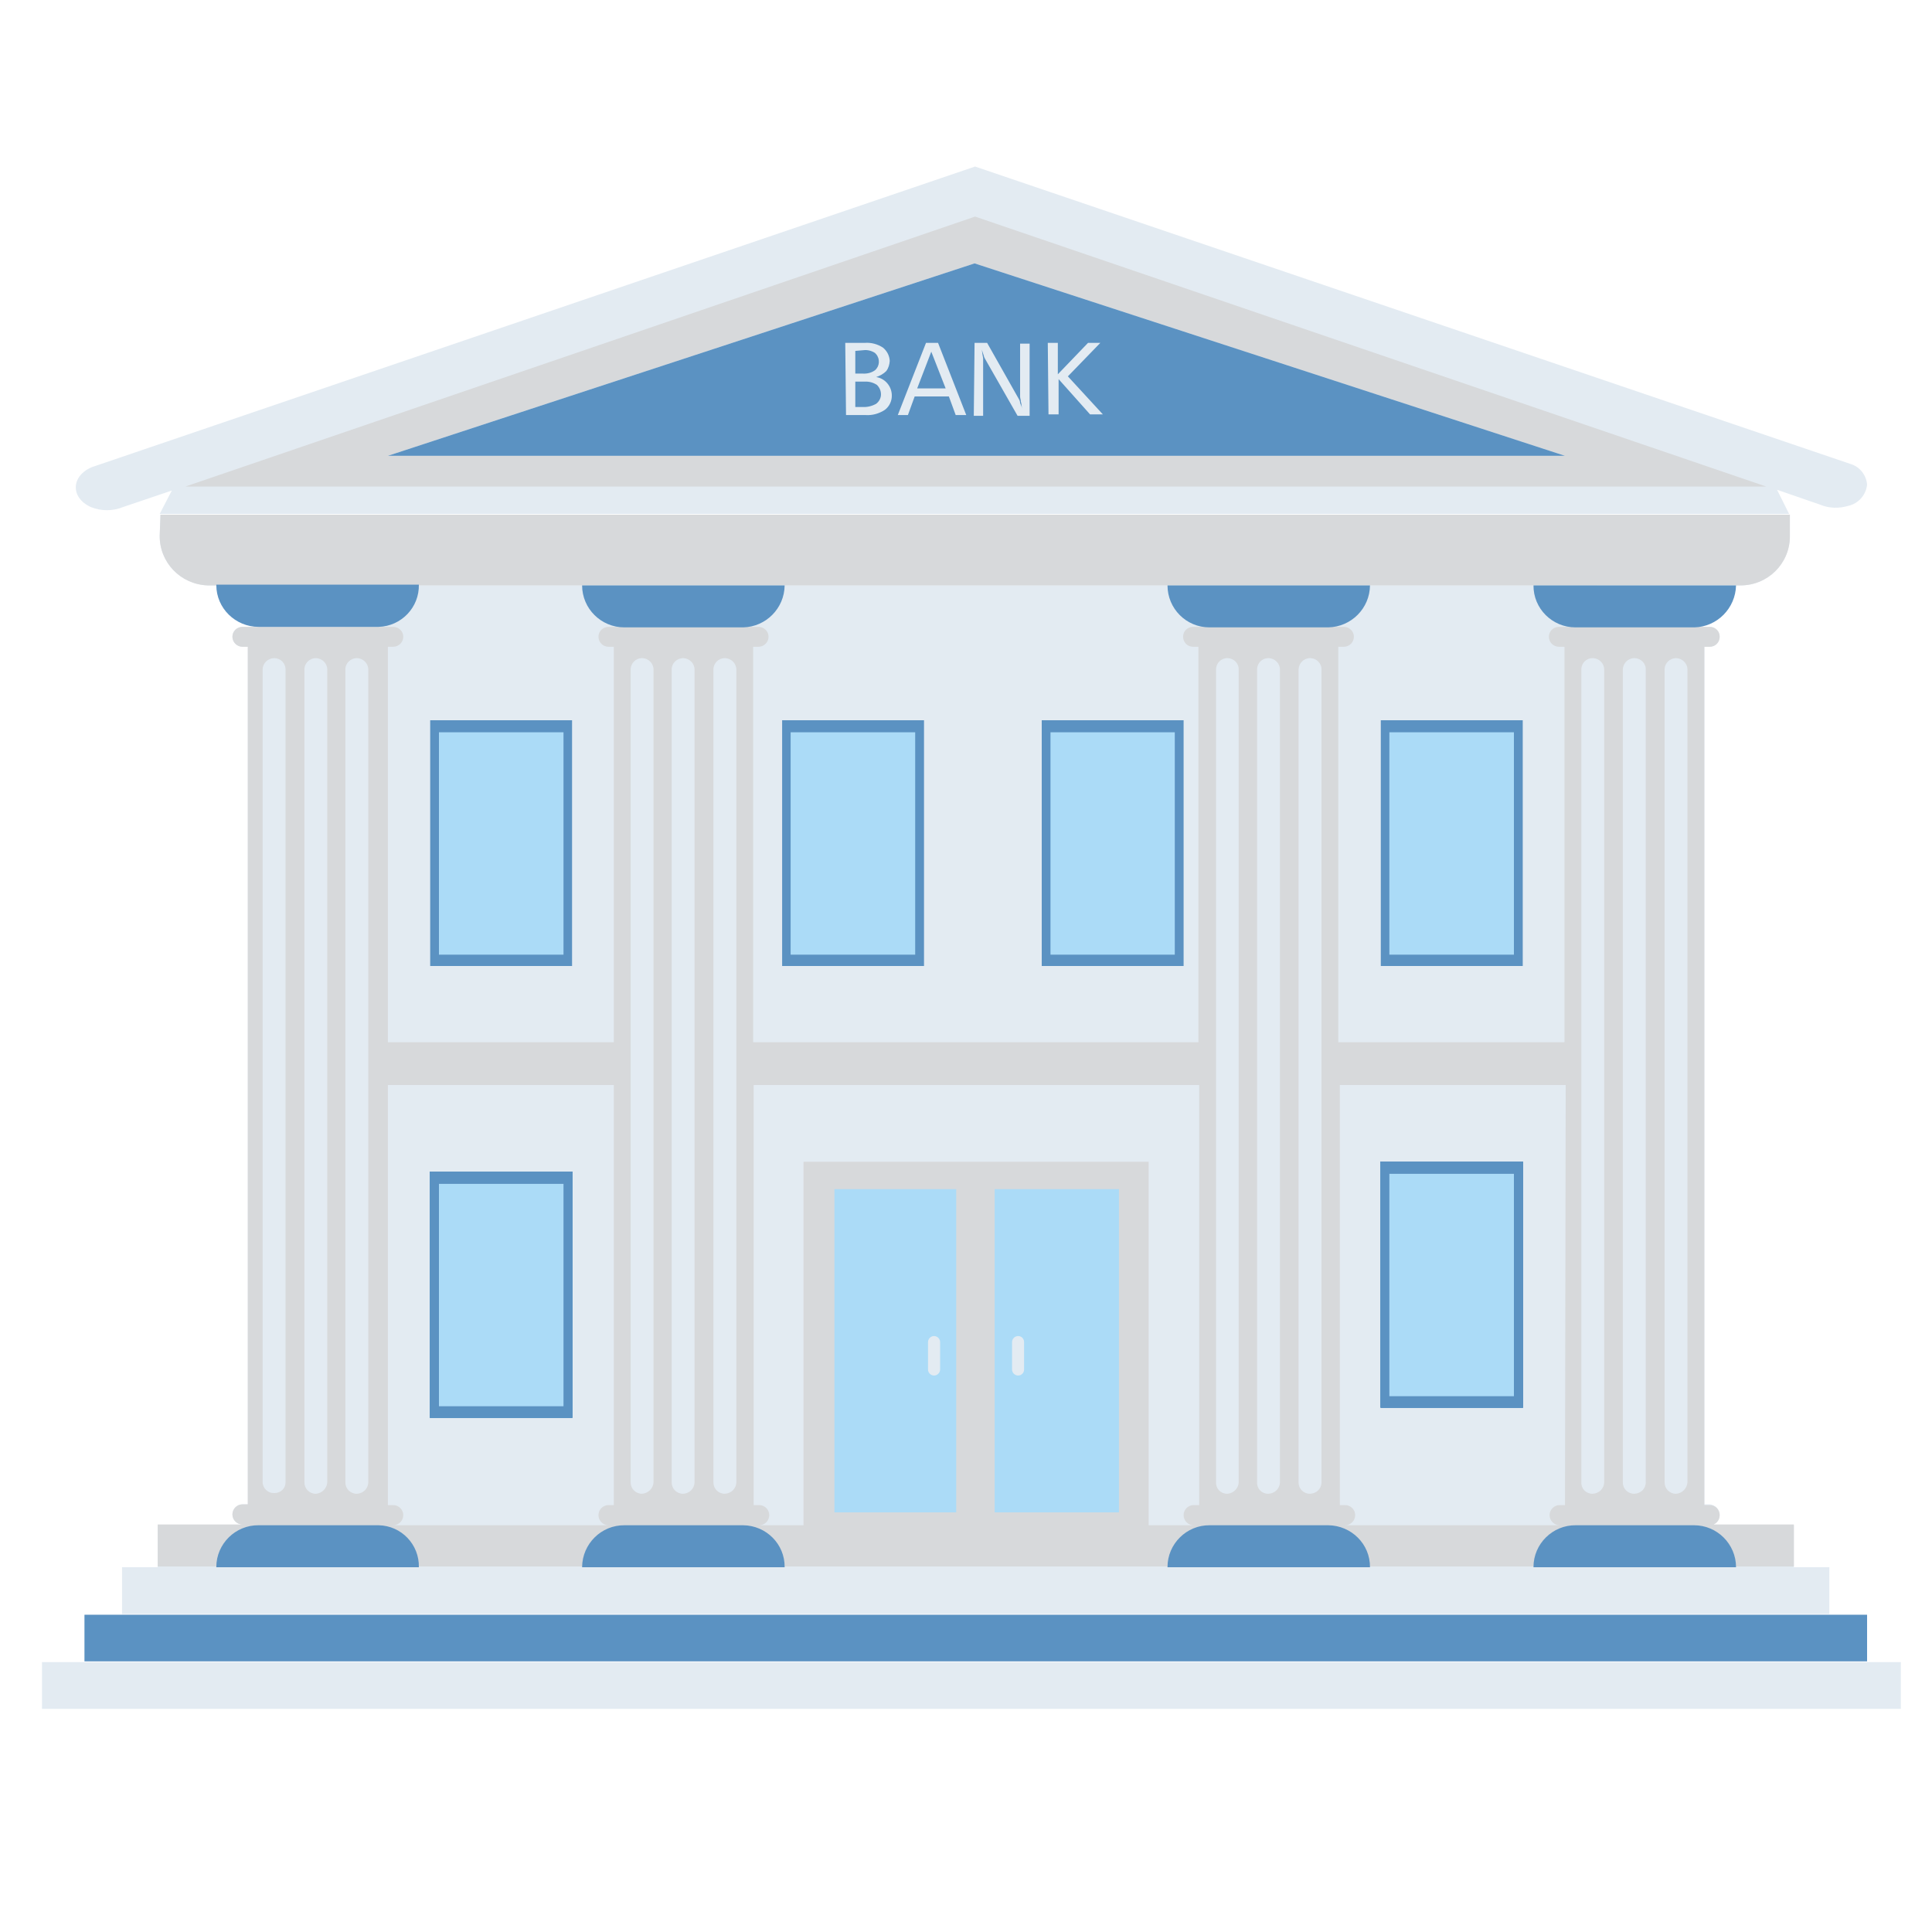 <?xml version="1.0" encoding="UTF-8"?> <svg xmlns="http://www.w3.org/2000/svg" xmlns:xlink="http://www.w3.org/1999/xlink" width="40" zoomAndPan="magnify" viewBox="0 0 30 30" height="40" preserveAspectRatio="xMidYMid meet" version="1.0"><defs><clipPath id="ba5a39c2d9"><path d="M 2 2.586 L 28 2.586 L 28 8 L 2 8 Z M 2 2.586 " clip-rule="nonzero"></path></clipPath><clipPath id="4e6347634e"><path d="M 0.645 4 L 29.516 4 L 29.516 26.539 L 0.645 26.539 Z M 0.645 4 " clip-rule="nonzero"></path></clipPath><clipPath id="5be1ddc0d7"><path d="M 1 2.586 L 29 2.586 L 29 8 L 1 8 Z M 1 2.586 " clip-rule="nonzero"></path></clipPath></defs><g clip-path="url(#ba5a39c2d9)"><path fill="#d7d9db" d="M 27.793 7.254 L 27.375 7.773 L 2.898 7.773 L 2.699 7.535 C 2.691 7.496 2.691 7.457 2.699 7.418 C 2.711 7.312 2.762 7.215 2.836 7.141 L 9.207 4.973 L 10.516 4.527 L 13.438 3.531 L 15.121 2.961 Z M 27.793 7.254 " fill-opacity="1" fill-rule="nonzero"></path></g><g clip-path="url(#4e6347634e)"><path fill="#e3ebf2" d="M 28.406 25.062 L 1.895 25.062 L 1.895 24.336 L 2.449 24.336 L 2.449 23.684 L 5.375 23.684 L 5.355 9.09 L 24.805 9.09 L 24.805 23.684 L 27.855 23.684 L 27.855 24.336 L 28.406 24.336 Z M 28.992 25.074 L 1.312 25.074 L 1.312 25.797 L 28.992 25.797 Z M 0.652 25.809 L 0.652 26.535 L 29.66 26.535 L 29.66 25.809 Z M 24.301 7.078 L 15.133 4.09 L 6.023 7.078 Z M 24.301 7.078 " fill-opacity="1" fill-rule="nonzero"></path></g><path fill="#e3ebf2" d="M 27.793 7.992 L 2.492 7.992 L 2.48 8.312 C 2.473 8.73 2.801 9.074 3.223 9.09 L 27.027 9.09 C 27.449 9.09 27.789 8.754 27.793 8.336 C 27.793 8.336 27.793 8.336 27.793 8.332 Z M 27.793 7.992 " fill-opacity="1" fill-rule="nonzero"></path><g clip-path="url(#5be1ddc0d7)"><path fill="#e3ebf2" d="M 28.754 7.211 L 15.141 2.586 L 1.426 7.254 C 1.102 7.391 1.09 7.73 1.414 7.875 C 1.574 7.938 1.75 7.938 1.906 7.875 L 2.668 7.617 L 2.48 7.98 L 27.781 7.98 L 27.594 7.605 L 28.262 7.836 C 28.402 7.895 28.555 7.898 28.699 7.855 C 28.859 7.82 28.977 7.684 28.992 7.523 C 28.98 7.383 28.887 7.258 28.754 7.211 Z M 2.879 7.555 L 15.141 3.363 L 27.426 7.555 Z M 2.879 7.555 " fill-opacity="1" fill-rule="nonzero"></path></g><path fill="#e3ebf2" d="M 26.703 23.527 C 26.703 23.613 26.633 23.68 26.547 23.684 L 24.207 23.684 C 24.121 23.684 24.051 23.613 24.051 23.527 C 24.051 23.441 24.121 23.371 24.207 23.371 L 24.293 23.371 L 24.293 10.043 L 24.207 10.043 C 24.121 10.043 24.051 9.973 24.051 9.887 C 24.051 9.801 24.121 9.734 24.207 9.734 L 26.547 9.734 C 26.637 9.734 26.703 9.801 26.703 9.887 C 26.703 9.973 26.637 10.043 26.547 10.043 L 26.465 10.043 L 26.465 23.359 L 26.547 23.359 C 26.637 23.367 26.703 23.441 26.703 23.527 Z M 6.105 10.043 C 6.191 10.043 6.262 9.973 6.262 9.887 C 6.262 9.801 6.191 9.734 6.105 9.734 L 3.766 9.734 C 3.68 9.734 3.609 9.801 3.609 9.887 C 3.609 9.973 3.68 10.043 3.766 10.043 L 3.848 10.043 L 3.848 23.359 L 3.766 23.359 C 3.68 23.359 3.609 23.43 3.609 23.516 C 3.609 23.602 3.68 23.672 3.766 23.672 L 6.105 23.672 C 6.191 23.672 6.262 23.602 6.262 23.516 C 6.262 23.43 6.191 23.359 6.105 23.359 L 6.023 23.359 L 6.023 10.043 Z M 20.875 10.043 C 20.961 10.043 21.031 9.973 21.031 9.887 C 21.031 9.801 20.961 9.734 20.875 9.734 L 18.535 9.734 C 18.449 9.734 18.379 9.801 18.379 9.887 C 18.379 9.973 18.449 10.043 18.535 10.043 L 18.621 10.043 L 18.621 23.359 L 18.535 23.359 C 18.449 23.359 18.379 23.43 18.379 23.516 C 18.379 23.602 18.449 23.672 18.535 23.672 L 20.875 23.672 C 20.961 23.672 21.031 23.602 21.031 23.516 C 21.031 23.43 20.961 23.359 20.875 23.359 L 20.793 23.359 L 20.793 10.043 Z M 11.789 10.043 C 11.875 10.043 11.945 9.973 11.945 9.887 C 11.945 9.801 11.875 9.734 11.789 9.734 L 9.449 9.734 C 9.363 9.734 9.293 9.801 9.293 9.887 C 9.293 9.973 9.363 10.043 9.449 10.043 L 9.531 10.043 L 9.531 23.359 L 9.449 23.359 C 9.363 23.359 9.293 23.43 9.293 23.516 C 9.293 23.602 9.363 23.672 9.449 23.672 L 11.789 23.672 C 11.875 23.672 11.945 23.602 11.945 23.516 C 11.945 23.43 11.875 23.359 11.789 23.359 L 11.703 23.359 L 11.703 10.043 Z M 11.789 10.043 " fill-opacity="1" fill-rule="nonzero"></path><path fill="#5b92c2" d="M 6.68 18.195 L 8.883 18.195 L 8.883 22.012 L 6.68 22.012 Z M 6.68 18.195 " fill-opacity="1" fill-rule="nonzero"></path><path fill="#5b92c2" d="M 21.441 18.039 L 23.645 18.039 L 23.645 21.855 L 21.441 21.855 Z M 21.441 18.039 " fill-opacity="1" fill-rule="nonzero"></path><path fill="#5b92c2" d="M 6.68 18.195 L 8.883 18.195 L 8.883 22.012 L 6.68 22.012 Z M 6.68 18.195 " fill-opacity="1" fill-rule="nonzero"></path><path fill="#5b92c2" d="M 21.441 18.039 L 23.645 18.039 L 23.645 21.855 L 21.441 21.855 Z M 21.441 18.039 " fill-opacity="1" fill-rule="nonzero"></path><path fill="#5b92c2" d="M 6.68 18.195 L 8.883 18.195 L 8.883 22.012 L 6.68 22.012 Z M 6.68 18.195 " fill-opacity="1" fill-rule="nonzero"></path><path fill="#5b92c2" d="M 21.441 18.039 L 23.645 18.039 L 23.645 21.855 L 21.441 21.855 Z M 21.441 18.039 " fill-opacity="1" fill-rule="nonzero"></path><path fill="#5b92c2" d="M 6.68 18.195 L 8.883 18.195 L 8.883 22.012 L 6.68 22.012 Z M 6.68 18.195 " fill-opacity="1" fill-rule="nonzero"></path><path fill="#5b92c2" d="M 21.441 18.039 L 23.645 18.039 L 23.645 21.855 L 21.441 21.855 Z M 21.441 18.039 " fill-opacity="1" fill-rule="nonzero"></path><path fill="#5b92c2" d="M 6.68 18.195 L 8.883 18.195 L 8.883 22.012 L 6.68 22.012 Z M 6.68 18.195 " fill-opacity="1" fill-rule="nonzero"></path><path fill="#5b92c2" d="M 21.441 18.039 L 23.645 18.039 L 23.645 21.855 L 21.441 21.855 Z M 21.441 18.039 " fill-opacity="1" fill-rule="nonzero"></path><path fill="#5b92c2" d="M 6.68 18.195 L 8.883 18.195 L 8.883 22.012 L 6.68 22.012 Z M 6.68 18.195 " fill-opacity="1" fill-rule="nonzero"></path><path fill="#5b92c2" d="M 6.68 18.195 L 8.883 18.195 L 8.883 22.012 L 6.68 22.012 Z M 6.68 18.195 " fill-opacity="1" fill-rule="nonzero"></path><path fill="#5b92c2" d="M 21.441 18.039 L 23.645 18.039 L 23.645 21.855 L 21.441 21.855 Z M 21.441 18.039 " fill-opacity="1" fill-rule="nonzero"></path><path fill="#5b92c2" d="M 6.68 18.195 L 8.883 18.195 L 8.883 22.012 L 6.68 22.012 Z M 6.68 18.195 " fill-opacity="1" fill-rule="nonzero"></path><path fill="#5b92c2" d="M 21.441 18.039 L 23.645 18.039 L 23.645 21.855 L 21.441 21.855 Z M 21.441 18.039 " fill-opacity="1" fill-rule="nonzero"></path><path fill="#5b92c2" d="M 6.68 18.195 L 8.883 18.195 L 8.883 22.012 L 6.68 22.012 Z M 6.68 18.195 " fill-opacity="1" fill-rule="nonzero"></path><path fill="#5b92c2" d="M 21.441 18.039 L 23.645 18.039 L 23.645 21.855 L 21.441 21.855 Z M 21.441 18.039 " fill-opacity="1" fill-rule="nonzero"></path><path fill="#5b92c2" d="M 6.68 18.195 L 8.883 18.195 L 8.883 22.012 L 6.68 22.012 Z M 6.68 18.195 " fill-opacity="1" fill-rule="nonzero"></path><path fill="#5b92c2" d="M 14.504 20.738 C 14.453 20.738 14.41 20.777 14.41 20.832 L 14.41 21.254 C 14.41 21.309 14.453 21.348 14.504 21.348 C 14.555 21.348 14.598 21.309 14.598 21.254 L 14.598 20.832 C 14.594 20.781 14.555 20.742 14.504 20.738 Z M 14.504 20.738 " fill-opacity="1" fill-rule="nonzero"></path><path fill="#5b92c2" d="M 21.441 18.039 L 23.645 18.039 L 23.645 21.855 L 21.441 21.855 Z M 21.441 18.039 " fill-opacity="1" fill-rule="nonzero"></path><path fill="#5b92c2" d="M 21.441 18.039 L 23.645 18.039 L 23.645 21.855 L 21.441 21.855 Z M 21.441 18.039 " fill-opacity="1" fill-rule="nonzero"></path><path fill="#5b92c2" d="M 6.68 18.195 L 8.883 18.195 L 8.883 22.012 L 6.68 22.012 Z M 6.68 18.195 " fill-opacity="1" fill-rule="nonzero"></path><path fill="#5b92c2" d="M 21.441 18.039 L 23.645 18.039 L 23.645 21.855 L 21.441 21.855 Z M 21.441 18.039 " fill-opacity="1" fill-rule="nonzero"></path><path fill="#5b92c2" d="M 6.68 18.195 L 8.883 18.195 L 8.883 22.012 L 6.68 22.012 Z M 6.68 18.195 " fill-opacity="1" fill-rule="nonzero"></path><path fill="#5b92c2" d="M 21.441 18.039 L 23.645 18.039 L 23.645 21.855 L 21.441 21.855 Z M 21.441 18.039 " fill-opacity="1" fill-rule="nonzero"></path><path fill="#5b92c2" d="M 6.68 18.195 L 8.883 18.195 L 8.883 22.012 L 6.68 22.012 Z M 6.68 18.195 " fill-opacity="1" fill-rule="nonzero"></path><path fill="#5b92c2" d="M 21.441 18.039 L 23.645 18.039 L 23.645 21.855 L 21.441 21.855 Z M 21.441 18.039 " fill-opacity="1" fill-rule="nonzero"></path><path fill="#5b92c2" d="M 6.68 18.195 L 8.883 18.195 L 8.883 22.012 L 6.68 22.012 Z M 6.68 18.195 " fill-opacity="1" fill-rule="nonzero"></path><path fill="#5b92c2" d="M 21.441 18.039 L 23.645 18.039 L 23.645 21.855 L 21.441 21.855 Z M 21.441 18.039 " fill-opacity="1" fill-rule="nonzero"></path><path fill="#5b92c2" d="M 6.68 18.195 L 8.883 18.195 L 8.883 22.012 L 6.68 22.012 Z M 6.68 18.195 " fill-opacity="1" fill-rule="nonzero"></path><path fill="#5b92c2" d="M 21.441 18.039 L 23.645 18.039 L 23.645 21.855 L 21.441 21.855 Z M 21.441 18.039 " fill-opacity="1" fill-rule="nonzero"></path><path fill="#5b92c2" d="M 6.68 18.195 L 8.883 18.195 L 8.883 22.012 L 6.68 22.012 Z M 6.68 18.195 " fill-opacity="1" fill-rule="nonzero"></path><path fill="#5b92c2" d="M 21.441 18.039 L 23.645 18.039 L 23.645 21.855 L 21.441 21.855 Z M 21.441 18.039 " fill-opacity="1" fill-rule="nonzero"></path><path fill="#5b92c2" d="M 6.68 18.195 L 8.883 18.195 L 8.883 22.012 L 6.68 22.012 Z M 6.68 18.195 " fill-opacity="1" fill-rule="nonzero"></path><path fill="#5b92c2" d="M 21.441 18.039 L 23.645 18.039 L 23.645 21.855 L 21.441 21.855 Z M 21.441 18.039 " fill-opacity="1" fill-rule="nonzero"></path><path fill="#5b92c2" d="M 6.68 18.195 L 8.883 18.195 L 8.883 22.012 L 6.68 22.012 Z M 6.68 18.195 " fill-opacity="1" fill-rule="nonzero"></path><path fill="#5b92c2" d="M 21.441 18.039 L 23.645 18.039 L 23.645 21.855 L 21.441 21.855 Z M 21.441 18.039 " fill-opacity="1" fill-rule="nonzero"></path><path fill="#5b92c2" d="M 6.68 18.195 L 8.883 18.195 L 8.883 22.012 L 6.68 22.012 Z M 6.68 18.195 " fill-opacity="1" fill-rule="nonzero"></path><path fill="#5b92c2" d="M 1.312 25.074 L 28.992 25.074 L 28.992 25.797 L 1.312 25.797 Z M 1.312 25.074 " fill-opacity="1" fill-rule="nonzero"></path><path fill="#5b92c2" d="M 15.133 4.09 L 6.023 7.078 L 24.301 7.078 Z M 15.133 4.09 " fill-opacity="1" fill-rule="nonzero"></path><path fill="#d7d9db" d="M 27.793 7.992 L 2.492 7.992 L 2.48 8.312 C 2.473 8.73 2.801 9.074 3.223 9.09 L 27.027 9.09 C 27.449 9.09 27.789 8.754 27.793 8.336 C 27.793 8.336 27.793 8.336 27.793 8.332 Z M 27.793 7.992 " fill-opacity="1" fill-rule="nonzero"></path><path fill="#5b92c2" d="M 14.504 20.738 C 14.453 20.738 14.41 20.777 14.41 20.832 L 14.41 21.254 C 14.41 21.309 14.453 21.348 14.504 21.348 C 14.555 21.348 14.598 21.309 14.598 21.254 L 14.598 20.832 C 14.594 20.781 14.555 20.742 14.504 20.738 Z M 14.504 20.738 " fill-opacity="1" fill-rule="nonzero"></path><path fill="#5b92c2" d="M 14.504 20.738 C 14.453 20.738 14.41 20.777 14.41 20.832 L 14.41 21.254 C 14.41 21.309 14.453 21.348 14.504 21.348 C 14.555 21.348 14.598 21.309 14.598 21.254 L 14.598 20.832 C 14.594 20.781 14.555 20.742 14.504 20.738 Z M 14.504 20.738 " fill-opacity="1" fill-rule="nonzero"></path><path fill="#5b92c2" d="M 6.68 18.195 L 8.883 18.195 L 8.883 22.012 L 6.68 22.012 Z M 6.68 18.195 " fill-opacity="1" fill-rule="nonzero"></path><path fill="#5b92c2" d="M 6.68 11.184 L 8.883 11.184 L 8.883 15 L 6.68 15 Z M 6.68 11.184 " fill-opacity="1" fill-rule="nonzero"></path><path fill="#5b92c2" d="M 12.145 11.184 L 14.348 11.184 L 14.348 15 L 12.145 15 Z M 12.145 11.184 " fill-opacity="1" fill-rule="nonzero"></path><path fill="#5b92c2" d="M 16.176 11.184 L 18.379 11.184 L 18.379 15 L 16.176 15 Z M 16.176 11.184 " fill-opacity="1" fill-rule="nonzero"></path><path fill="#5b92c2" d="M 21.441 11.184 L 23.645 11.184 L 23.645 15 L 21.441 15 Z M 21.441 11.184 " fill-opacity="1" fill-rule="nonzero"></path><path fill="#5b92c2" d="M 21.441 18.039 L 23.645 18.039 L 23.645 21.855 L 21.441 21.855 Z M 21.441 18.039 " fill-opacity="1" fill-rule="nonzero"></path><path fill="#d7d9db" d="M 26.547 23.684 C 26.637 23.684 26.703 23.613 26.703 23.527 C 26.703 23.441 26.637 23.371 26.547 23.371 L 26.465 23.371 L 26.465 10.043 L 26.547 10.043 C 26.637 10.043 26.703 9.973 26.703 9.887 C 26.703 9.801 26.637 9.734 26.547 9.734 L 24.207 9.734 C 24.121 9.734 24.051 9.801 24.051 9.887 C 24.051 9.973 24.121 10.043 24.207 10.043 L 24.293 10.043 L 24.293 16.184 L 20.781 16.184 L 20.781 10.043 L 20.867 10.043 C 20.953 10.043 21.023 9.973 21.023 9.887 C 21.023 9.801 20.953 9.734 20.867 9.734 L 18.527 9.734 C 18.438 9.734 18.371 9.801 18.371 9.887 C 18.371 9.973 18.438 10.043 18.527 10.043 L 18.609 10.043 L 18.609 16.184 L 11.695 16.184 L 11.695 10.043 L 11.777 10.043 C 11.863 10.043 11.934 9.973 11.934 9.887 C 11.934 9.801 11.863 9.734 11.777 9.734 L 9.449 9.734 C 9.363 9.734 9.293 9.801 9.293 9.887 C 9.293 9.973 9.363 10.043 9.449 10.043 L 9.531 10.043 L 9.531 16.184 L 6.023 16.184 L 6.023 10.043 L 6.105 10.043 C 6.191 10.043 6.262 9.973 6.262 9.887 C 6.262 9.801 6.191 9.734 6.105 9.734 L 3.766 9.734 C 3.68 9.734 3.609 9.801 3.609 9.887 C 3.609 9.973 3.68 10.043 3.766 10.043 L 3.848 10.043 L 3.848 23.359 L 3.766 23.359 C 3.68 23.359 3.609 23.43 3.609 23.516 C 3.609 23.602 3.68 23.672 3.766 23.672 L 2.449 23.672 L 2.449 24.324 L 27.855 24.324 L 27.855 23.672 L 26.547 23.672 Z M 9.531 23.371 L 9.449 23.371 C 9.363 23.371 9.293 23.441 9.293 23.527 C 9.293 23.613 9.363 23.684 9.449 23.684 L 6.105 23.684 C 6.191 23.684 6.262 23.613 6.262 23.527 C 6.262 23.441 6.191 23.371 6.105 23.371 L 6.023 23.371 L 6.023 16.848 L 9.531 16.848 Z M 18.621 23.371 L 18.535 23.371 C 18.449 23.371 18.379 23.441 18.379 23.527 C 18.379 23.613 18.449 23.684 18.535 23.684 L 17.836 23.684 L 17.836 18.039 L 12.477 18.039 L 12.477 23.684 L 11.789 23.684 C 11.875 23.684 11.945 23.613 11.945 23.527 C 11.945 23.441 11.875 23.371 11.789 23.371 L 11.703 23.371 L 11.703 16.848 L 18.621 16.848 Z M 14.41 21.266 L 14.41 20.84 C 14.41 20.789 14.453 20.746 14.504 20.746 C 14.555 20.746 14.598 20.789 14.598 20.84 L 14.598 21.266 C 14.598 21.316 14.555 21.359 14.504 21.359 C 14.453 21.359 14.41 21.316 14.41 21.266 Z M 15.715 21.266 L 15.715 20.84 C 15.715 20.789 15.758 20.746 15.809 20.746 C 15.863 20.746 15.902 20.789 15.902 20.84 L 15.902 21.266 C 15.902 21.316 15.863 21.359 15.809 21.359 C 15.758 21.359 15.715 21.316 15.715 21.266 Z M 24.301 23.371 L 24.219 23.371 C 24.133 23.371 24.062 23.441 24.062 23.527 C 24.062 23.613 24.133 23.684 24.219 23.684 L 20.887 23.684 C 20.973 23.684 21.043 23.613 21.043 23.527 C 21.043 23.441 20.973 23.371 20.887 23.371 L 20.805 23.371 L 20.805 16.848 L 24.312 16.848 Z M 24.301 23.371 " fill-opacity="1" fill-rule="nonzero"></path><path fill="#5b92c2" d="M 5.855 9.734 L 4.016 9.734 C 3.656 9.734 3.359 9.445 3.359 9.086 C 3.359 9.082 3.359 9.082 3.359 9.078 L 6.504 9.078 C 6.512 9.43 6.234 9.723 5.879 9.734 C 5.871 9.734 5.863 9.734 5.855 9.734 Z M 5.855 9.734 " fill-opacity="1" fill-rule="nonzero"></path><path fill="#5b92c2" d="M 5.855 23.684 L 4.016 23.684 C 3.656 23.68 3.359 23.973 3.359 24.332 C 3.359 24.332 3.359 24.336 3.359 24.336 L 6.504 24.336 C 6.512 23.984 6.234 23.691 5.879 23.684 C 5.871 23.684 5.863 23.684 5.855 23.684 Z M 5.855 23.684 " fill-opacity="1" fill-rule="nonzero"></path><path fill="#5b92c2" d="M 12.184 9.09 L 9.039 9.09 C 9.039 9.449 9.332 9.742 9.695 9.742 C 9.695 9.742 9.695 9.742 9.699 9.742 L 11.539 9.742 C 11.895 9.734 12.18 9.445 12.184 9.09 Z M 12.184 9.09 " fill-opacity="1" fill-rule="nonzero"></path><path fill="#5b92c2" d="M 11.539 23.684 L 9.699 23.684 C 9.336 23.68 9.043 23.973 9.039 24.332 C 9.039 24.332 9.039 24.336 9.039 24.336 L 12.184 24.336 C 12.188 23.977 11.898 23.688 11.539 23.684 Z M 11.539 23.684 " fill-opacity="1" fill-rule="nonzero"></path><path fill="#5b92c2" d="M 21.273 9.09 L 18.129 9.09 C 18.129 9.449 18.418 9.742 18.781 9.742 C 18.785 9.742 18.785 9.742 18.785 9.742 L 20.625 9.742 C 20.984 9.734 21.27 9.445 21.273 9.09 Z M 21.273 9.09 " fill-opacity="1" fill-rule="nonzero"></path><path fill="#5b92c2" d="M 20.625 23.684 L 18.785 23.684 C 18.426 23.68 18.129 23.973 18.129 24.332 C 18.129 24.332 18.129 24.336 18.129 24.336 L 21.273 24.336 C 21.277 23.977 20.984 23.688 20.625 23.684 Z M 20.625 23.684 " fill-opacity="1" fill-rule="nonzero"></path><path fill="#5b92c2" d="M 26.957 9.09 L 23.812 9.09 C 23.809 9.449 24.102 9.742 24.465 9.742 C 24.465 9.742 24.469 9.742 24.469 9.742 L 26.309 9.742 C 26.664 9.734 26.949 9.445 26.957 9.09 Z M 26.957 9.09 " fill-opacity="1" fill-rule="nonzero"></path><path fill="#5b92c2" d="M 26.297 23.684 L 24.469 23.684 C 24.109 23.68 23.812 23.973 23.812 24.332 C 23.812 24.332 23.812 24.336 23.812 24.336 L 26.957 24.336 C 26.957 23.977 26.664 23.684 26.305 23.684 C 26.301 23.684 26.301 23.684 26.297 23.684 Z M 26.297 23.684 " fill-opacity="1" fill-rule="nonzero"></path><path fill="#abdbf7" d="M 12.957 18.465 L 14.848 18.465 L 14.848 23.484 L 12.957 23.484 Z M 12.957 18.465 " fill-opacity="1" fill-rule="nonzero"></path><path fill="#abdbf7" d="M 15.445 18.465 L 17.375 18.465 L 17.375 23.484 L 15.445 23.484 Z M 15.445 18.465 " fill-opacity="1" fill-rule="nonzero"></path><path fill="#abdbf7" d="M 6.816 18.383 L 8.75 18.383 L 8.75 21.836 L 6.816 21.836 Z M 6.816 18.383 " fill-opacity="1" fill-rule="nonzero"></path><path fill="#abdbf7" d="M 6.816 11.371 L 8.75 11.371 L 8.75 14.824 L 6.816 14.824 Z M 6.816 11.371 " fill-opacity="1" fill-rule="nonzero"></path><path fill="#abdbf7" d="M 12.277 11.371 L 14.211 11.371 L 14.211 14.824 L 12.277 14.824 Z M 12.277 11.371 " fill-opacity="1" fill-rule="nonzero"></path><path fill="#abdbf7" d="M 16.312 11.371 L 18.242 11.371 L 18.242 14.824 L 16.312 14.824 Z M 16.312 11.371 " fill-opacity="1" fill-rule="nonzero"></path><path fill="#abdbf7" d="M 21.574 11.371 L 23.508 11.371 L 23.508 14.824 L 21.574 14.824 Z M 21.574 11.371 " fill-opacity="1" fill-rule="nonzero"></path><path fill="#abdbf7" d="M 21.574 18.227 L 23.508 18.227 L 23.508 21.68 L 21.574 21.68 Z M 21.574 18.227 " fill-opacity="1" fill-rule="nonzero"></path><path fill="#e3ebf2" d="M 4.258 23.184 C 4.16 23.188 4.078 23.109 4.078 23.012 C 4.078 23.012 4.078 23.008 4.078 23.008 L 4.078 10.398 C 4.078 10.301 4.156 10.223 4.254 10.219 C 4.254 10.219 4.254 10.219 4.258 10.219 C 4.355 10.219 4.434 10.297 4.434 10.395 C 4.434 10.395 4.434 10.395 4.434 10.398 L 4.434 23.02 C 4.434 23.109 4.359 23.184 4.266 23.184 C 4.262 23.184 4.262 23.184 4.258 23.184 Z M 5.082 23.02 L 5.082 10.398 C 5.082 10.301 5.004 10.223 4.906 10.219 C 4.809 10.219 4.727 10.297 4.727 10.395 C 4.727 10.395 4.727 10.395 4.727 10.398 L 4.727 23.02 C 4.727 23.117 4.805 23.195 4.902 23.195 C 4.902 23.195 4.902 23.195 4.906 23.195 C 5 23.188 5.074 23.113 5.082 23.02 Z M 5.719 23.02 L 5.719 10.398 C 5.719 10.301 5.641 10.223 5.543 10.219 C 5.445 10.219 5.363 10.297 5.363 10.395 C 5.363 10.395 5.363 10.395 5.363 10.398 L 5.363 23.02 C 5.363 23.117 5.441 23.195 5.539 23.195 C 5.539 23.195 5.539 23.195 5.543 23.195 C 5.637 23.191 5.715 23.117 5.719 23.02 Z M 10.148 23.02 L 10.148 10.398 C 10.148 10.301 10.07 10.223 9.973 10.219 C 9.973 10.219 9.973 10.219 9.969 10.219 C 9.875 10.219 9.793 10.297 9.793 10.395 C 9.793 10.395 9.793 10.395 9.793 10.398 L 9.793 23.02 C 9.793 23.117 9.871 23.195 9.969 23.195 C 10.066 23.188 10.141 23.113 10.148 23.02 Z M 10.785 23.02 L 10.785 10.398 C 10.785 10.301 10.707 10.223 10.609 10.219 C 10.512 10.219 10.43 10.297 10.43 10.395 C 10.43 10.395 10.43 10.395 10.43 10.398 L 10.43 23.02 C 10.43 23.117 10.508 23.195 10.605 23.195 C 10.605 23.195 10.605 23.195 10.609 23.195 C 10.703 23.191 10.781 23.117 10.785 23.02 Z M 11.434 23.02 L 11.434 10.398 C 11.434 10.301 11.355 10.223 11.258 10.219 C 11.258 10.219 11.258 10.219 11.254 10.219 C 11.16 10.219 11.078 10.297 11.078 10.395 C 11.078 10.395 11.078 10.395 11.078 10.398 L 11.078 23.02 C 11.078 23.117 11.156 23.195 11.254 23.195 C 11.352 23.191 11.43 23.117 11.434 23.02 Z M 19.234 23.02 L 19.234 10.398 C 19.238 10.301 19.16 10.223 19.062 10.219 C 19.062 10.219 19.059 10.219 19.059 10.219 C 18.961 10.219 18.883 10.297 18.883 10.395 C 18.883 10.395 18.883 10.395 18.883 10.398 L 18.883 23.02 C 18.879 23.117 18.957 23.195 19.055 23.195 C 19.055 23.195 19.059 23.195 19.059 23.195 C 19.152 23.188 19.23 23.113 19.234 23.02 Z M 19.875 23.02 L 19.875 10.398 C 19.875 10.301 19.797 10.223 19.699 10.219 C 19.699 10.219 19.695 10.219 19.695 10.219 C 19.598 10.219 19.52 10.297 19.52 10.395 C 19.52 10.395 19.52 10.395 19.52 10.398 L 19.52 23.02 C 19.516 23.117 19.594 23.195 19.691 23.195 C 19.695 23.195 19.695 23.195 19.695 23.195 C 19.793 23.191 19.871 23.117 19.875 23.02 Z M 20.52 23.02 L 20.52 10.398 C 20.523 10.301 20.445 10.223 20.348 10.219 C 20.344 10.219 20.344 10.219 20.344 10.219 C 20.246 10.219 20.168 10.297 20.164 10.395 C 20.164 10.395 20.164 10.395 20.164 10.398 L 20.164 23.02 C 20.164 23.117 20.242 23.195 20.34 23.195 C 20.34 23.195 20.344 23.195 20.344 23.195 C 20.441 23.191 20.52 23.117 20.52 23.02 Z M 24.91 23.02 L 24.91 10.398 C 24.91 10.301 24.832 10.223 24.734 10.219 C 24.734 10.219 24.73 10.219 24.73 10.219 C 24.633 10.219 24.555 10.297 24.555 10.395 C 24.555 10.395 24.555 10.395 24.555 10.398 L 24.555 23.02 C 24.551 23.117 24.629 23.195 24.727 23.195 C 24.73 23.195 24.73 23.195 24.73 23.195 C 24.828 23.191 24.906 23.117 24.91 23.02 Z M 25.555 23.02 L 25.555 10.398 C 25.559 10.301 25.48 10.223 25.383 10.219 C 25.379 10.219 25.379 10.219 25.379 10.219 C 25.281 10.219 25.203 10.297 25.199 10.395 C 25.199 10.395 25.199 10.395 25.199 10.398 L 25.199 23.02 C 25.199 23.117 25.277 23.195 25.375 23.195 C 25.375 23.195 25.379 23.195 25.379 23.195 C 25.477 23.191 25.555 23.117 25.555 23.02 Z M 26.203 23.02 L 26.203 10.398 C 26.203 10.301 26.125 10.223 26.027 10.219 C 25.93 10.219 25.848 10.297 25.848 10.395 C 25.848 10.395 25.848 10.395 25.848 10.398 L 25.848 23.02 C 25.848 23.117 25.926 23.195 26.023 23.195 C 26.023 23.195 26.023 23.195 26.027 23.195 C 26.121 23.188 26.195 23.113 26.203 23.02 Z M 26.203 23.02 " fill-opacity="1" fill-rule="nonzero"></path><path fill="#e3ebf2" d="M 14.504 21.359 C 14.453 21.359 14.41 21.316 14.41 21.266 L 14.41 20.84 C 14.41 20.789 14.453 20.746 14.504 20.746 C 14.555 20.746 14.598 20.789 14.598 20.84 L 14.598 21.266 C 14.598 21.316 14.555 21.359 14.504 21.359 Z M 15.809 21.359 C 15.863 21.359 15.902 21.316 15.902 21.266 L 15.902 20.84 C 15.902 20.789 15.863 20.746 15.809 20.746 C 15.758 20.746 15.715 20.789 15.715 20.84 L 15.715 21.266 C 15.715 21.316 15.758 21.359 15.809 21.359 Z M 15.809 21.359 " fill-opacity="1" fill-rule="nonzero"></path><path fill="#e3ebf2" d="M 13.125 5.324 L 13.43 5.324 C 13.527 5.316 13.629 5.344 13.711 5.398 C 13.773 5.449 13.812 5.523 13.816 5.605 C 13.812 5.66 13.797 5.715 13.762 5.762 C 13.719 5.805 13.664 5.836 13.605 5.855 C 13.742 5.875 13.844 5.996 13.848 6.133 C 13.852 6.223 13.812 6.309 13.742 6.363 C 13.652 6.422 13.547 6.453 13.438 6.445 L 13.137 6.445 Z M 13.281 5.449 L 13.281 5.801 L 13.398 5.801 C 13.465 5.805 13.531 5.789 13.586 5.75 C 13.66 5.688 13.668 5.574 13.605 5.5 C 13.598 5.492 13.594 5.488 13.586 5.48 C 13.531 5.445 13.469 5.43 13.406 5.438 Z M 13.281 5.926 L 13.281 6.32 L 13.398 6.32 C 13.469 6.324 13.543 6.305 13.605 6.27 C 13.652 6.234 13.68 6.18 13.68 6.125 C 13.68 6.066 13.656 6.016 13.617 5.977 C 13.562 5.941 13.496 5.922 13.43 5.926 Z M 14.379 5.324 L 14.566 5.324 L 15.004 6.445 L 14.84 6.445 L 14.734 6.156 L 14.203 6.156 L 14.098 6.445 L 13.941 6.445 Z M 14.461 5.461 L 14.242 6.031 L 14.684 6.031 Z M 15.133 5.324 L 15.328 5.324 L 15.82 6.195 C 15.832 6.215 15.84 6.234 15.84 6.258 C 15.855 6.289 15.867 6.32 15.871 6.352 C 15.863 6.309 15.863 6.27 15.852 6.238 C 15.852 6.207 15.84 6.188 15.84 6.156 L 15.84 5.336 L 15.988 5.336 L 15.988 6.457 L 15.801 6.457 L 15.297 5.574 C 15.289 5.555 15.277 5.543 15.277 5.523 C 15.266 5.492 15.254 5.461 15.246 5.43 C 15.25 5.473 15.258 5.52 15.266 5.562 L 15.266 6.457 L 15.121 6.457 Z M 16.27 5.324 L 16.426 5.324 L 16.426 5.812 L 16.895 5.324 L 17.086 5.324 L 16.582 5.844 L 17.125 6.434 L 16.926 6.434 L 16.438 5.887 L 16.438 6.434 L 16.281 6.434 Z M 16.27 5.324 " fill-opacity="1" fill-rule="nonzero"></path></svg> 